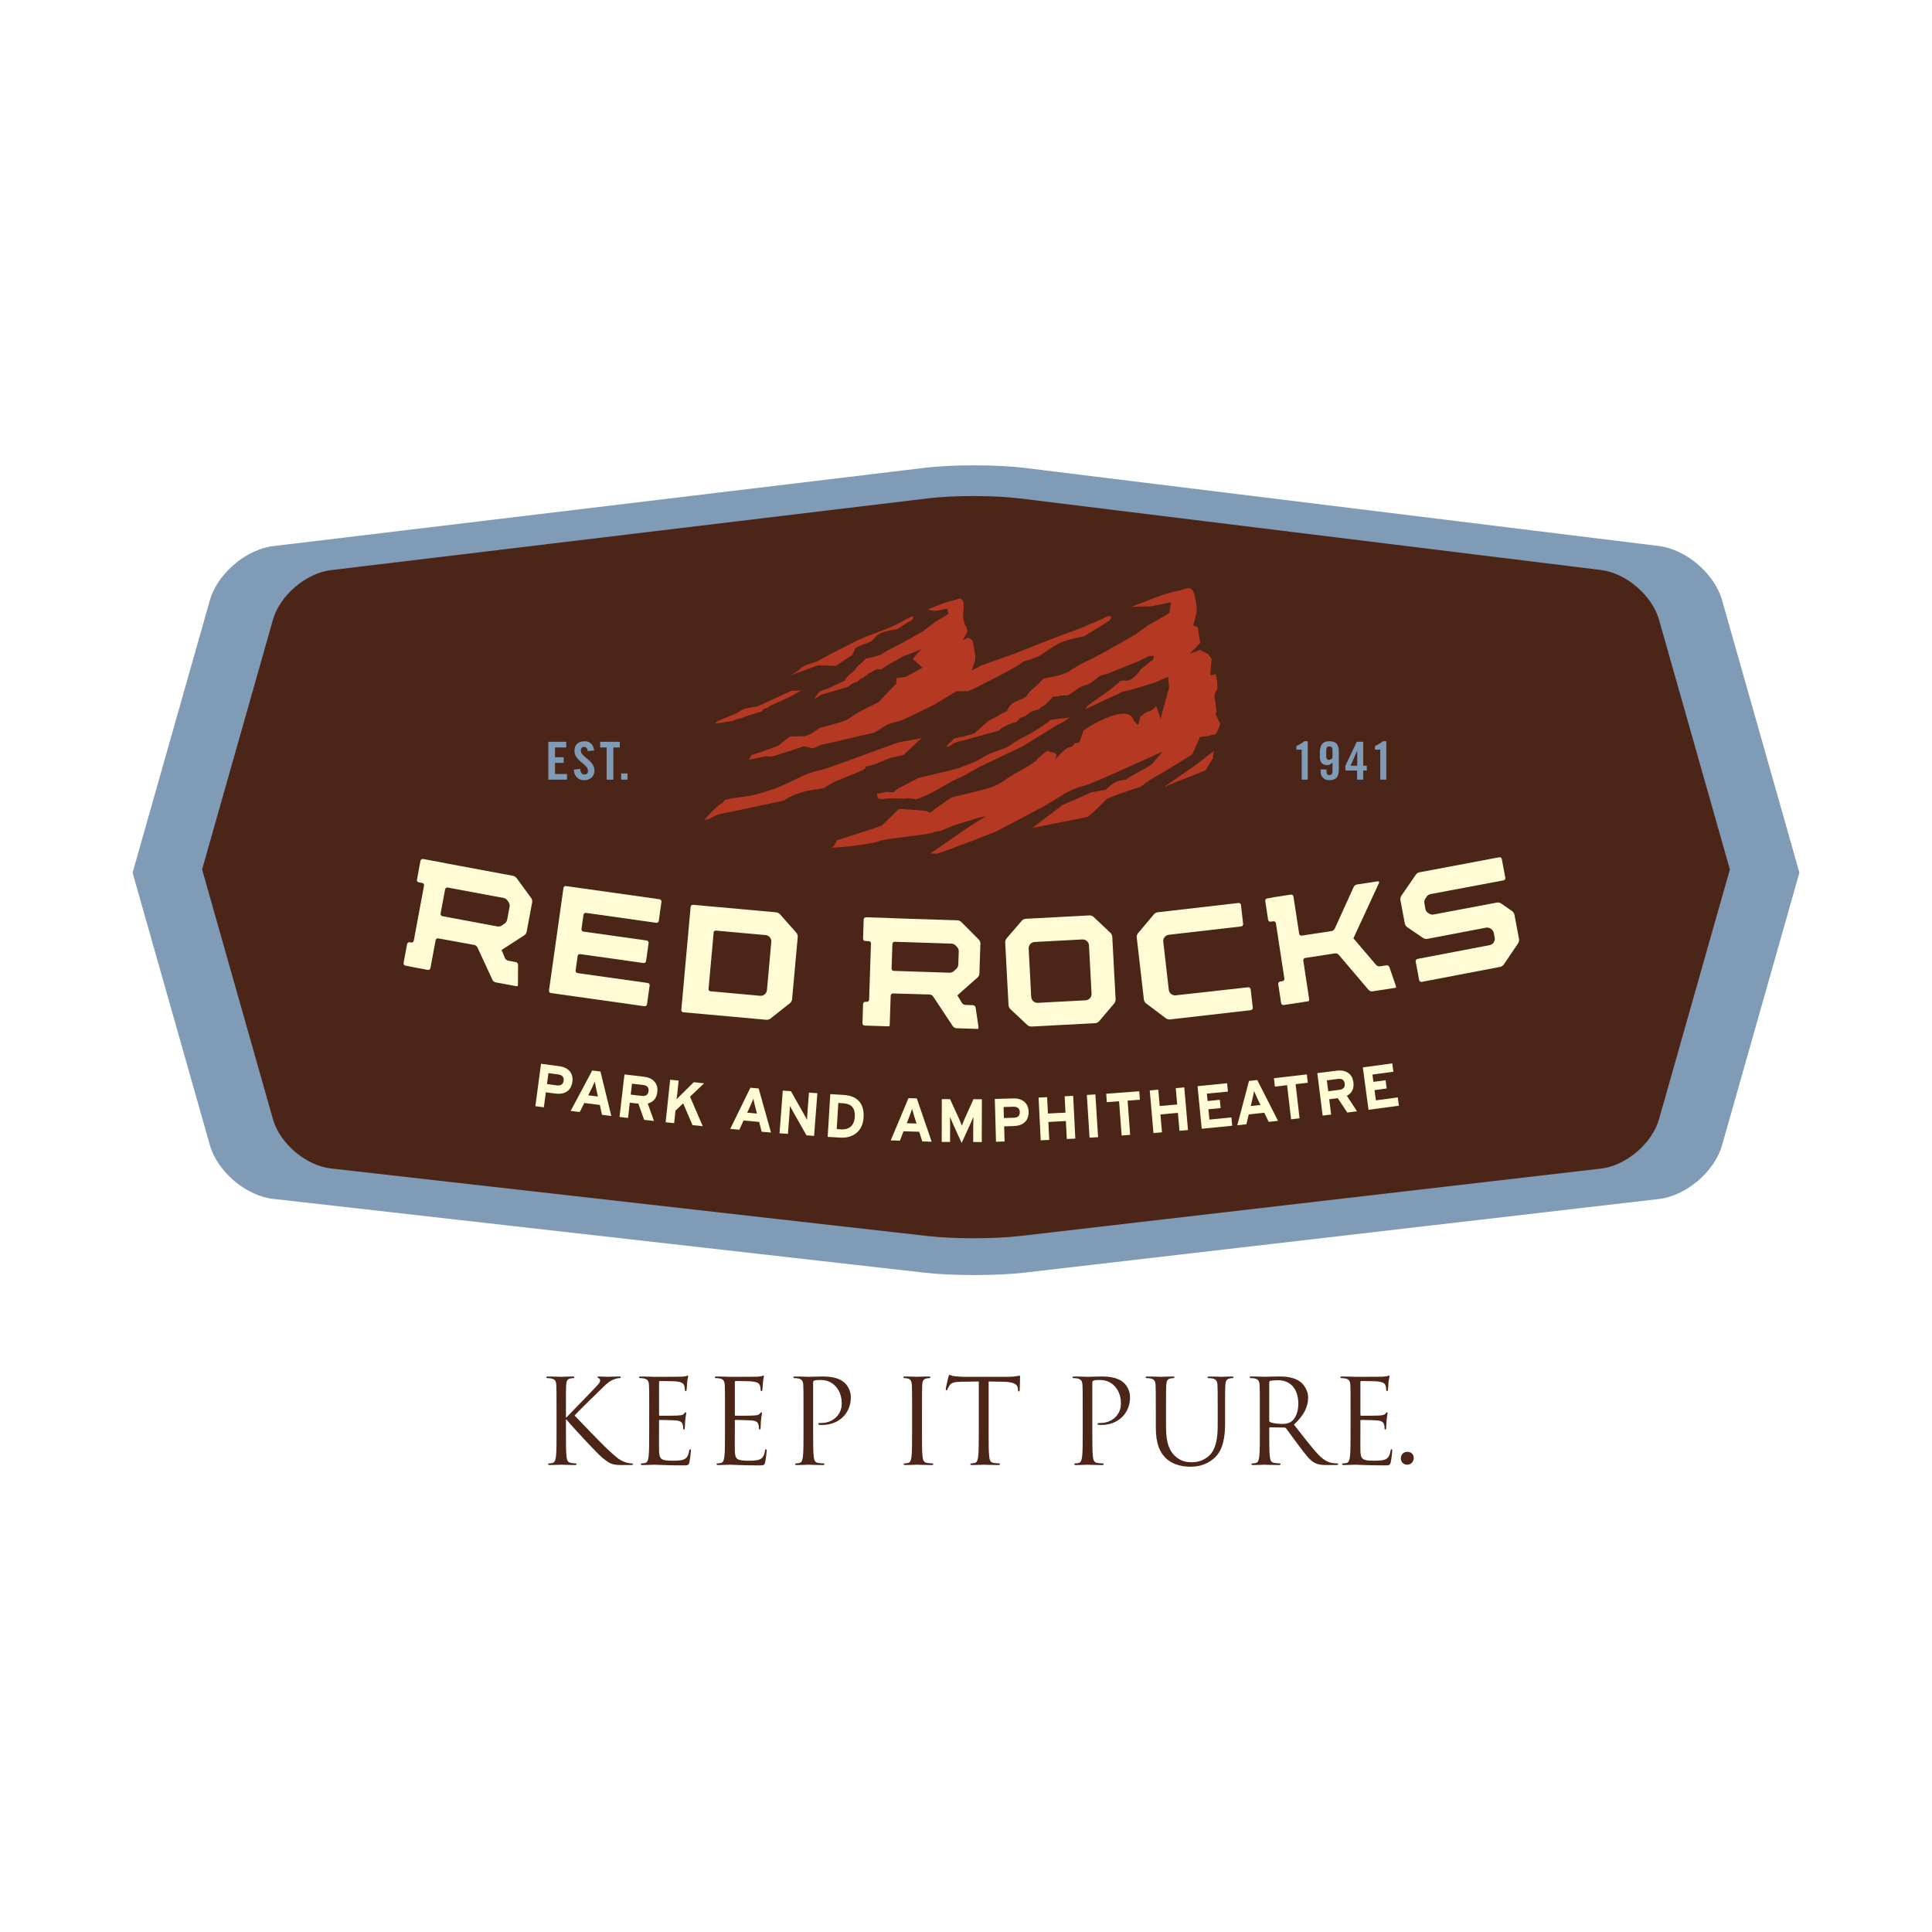 <?xml version="1.0" encoding="utf-8"?>
<!-- Generator: Adobe Illustrator 13.0.0, SVG Export Plug-In . SVG Version: 6.00 Build 14948)  -->
<!DOCTYPE svg PUBLIC "-//W3C//DTD SVG 1.0//EN" "http://www.w3.org/TR/2001/REC-SVG-20010904/DTD/svg10.dtd">
<svg version="1.0" id="Layer_1" xmlns="http://www.w3.org/2000/svg" xmlns:xlink="http://www.w3.org/1999/xlink" x="0px" y="0px"
	 width="192.756px" height="192.756px" viewBox="0 0 192.756 192.756" enable-background="new 0 0 192.756 192.756"
	 xml:space="preserve">
<g>
	<polygon fill-rule="evenodd" clip-rule="evenodd" fill="#FFFFFF" points="0,0 192.756,0 192.756,192.756 0,192.756 0,0 	"/>
	<path fill-rule="evenodd" clip-rule="evenodd" fill="#7F9BB6" d="M179.525,87.068v-0.002c0,0-0.613-2.156-1.358-4.793
		l-6.356-22.396c-0.747-2.635-3.584-5.068-6.306-5.402l-63.296-7.794c-2.719-0.335-7.171-0.343-9.894-0.014L27.25,54.487
		c-2.722,0.329-5.559,2.754-6.308,5.389l-6.354,22.396c-0.745,2.637-1.358,4.793-1.358,4.793v0.002c0,0.001,0,0.001,0,0.001
		s0.613,2.155,1.358,4.793l6.354,22.398c0.749,2.636,3.589,5.046,6.31,5.354l65.059,7.371c2.725,0.311,7.182,0.302,9.901-0.012
		l63.29-7.346c2.722-0.313,5.561-2.731,6.308-5.367l6.356-22.398c0.745-2.638,1.357-4.793,1.357-4.793
		S179.525,87.069,179.525,87.068L179.525,87.068z"/>
	<path fill-rule="evenodd" clip-rule="evenodd" fill="#4B2518" d="M172.591,86.745L172.591,86.745c0,0-0.562-1.979-1.249-4.396
		l-5.823-20.526c-0.687-2.417-3.287-4.647-5.781-4.951l-58.015-7.146c-2.493-0.307-6.574-0.313-9.068-0.013l-59.64,7.17
		c-2.493,0.3-5.093,2.522-5.78,4.94L21.41,82.349c-0.684,2.416-1.246,4.396-1.246,4.396s0.562,1.976,1.246,4.394l5.824,20.531
		c0.687,2.417,3.289,4.625,5.784,4.909l59.633,6.753c2.497,0.282,6.581,0.279,9.075-0.011l58.007-6.731
		c2.495-0.29,5.099-2.503,5.785-4.92l5.823-20.531C172.029,88.721,172.591,86.745,172.591,86.745L172.591,86.745z"/>
	<polygon fill-rule="evenodd" clip-rule="evenodd" fill="#7F9BB6" points="54.707,77.786 54.707,74.009 56.494,74.009 
		56.494,74.573 55.373,74.573 55.373,75.547 56.236,75.547 56.236,76.113 55.373,76.113 55.373,77.221 56.569,77.221 56.569,77.786 
		54.707,77.786 	"/>
	<path fill-rule="evenodd" clip-rule="evenodd" fill="#7F9BB6" d="M58.637,74.94c-0.025-0.324-0.205-0.418-0.354-0.418
		c-0.214,0-0.336,0.134-0.336,0.37c0,0.644,1.36,0.953,1.36,1.978c0,0.624-0.431,0.969-1.055,0.969c-0.62,0-0.977-0.481-1.003-1.047
		l0.637-0.089c0.025,0.383,0.183,0.57,0.397,0.57c0.232,0,0.387-0.117,0.387-0.342c0-0.751-1.356-0.949-1.356-2.031
		c0-0.604,0.376-0.946,1.033-0.946c0.545,0,0.868,0.385,0.929,0.918L58.637,74.94L58.637,74.94z"/>
	<polygon fill-rule="evenodd" clip-rule="evenodd" fill="#7F9BB6" points="60.523,74.573 59.877,74.573 59.877,74.009 
		61.837,74.009 61.837,74.573 61.191,74.573 61.191,77.786 60.523,77.786 60.523,74.573 	"/>
	<polygon fill-rule="evenodd" clip-rule="evenodd" fill="#7F9BB6" points="61.972,77.167 62.608,77.167 62.608,77.786 
		61.972,77.786 61.972,77.167 	"/>
	<path fill-rule="evenodd" clip-rule="evenodd" fill="#7F9BB6" d="M129.869,74.794h-0.527v-0.352
		c0.296-0.147,0.571-0.302,0.792-0.489h0.34v3.833h-0.604V74.794L129.869,74.794z"/>
	<path fill-rule="evenodd" clip-rule="evenodd" fill="#7F9BB6" d="M132.941,75.646c-0.081,0.062-0.227,0.174-0.344,0.174
		c-0.168,0-0.279-0.114-0.279-0.362V74.83c0-0.246,0.111-0.361,0.311-0.361c0.2,0,0.312,0.115,0.312,0.361V75.646L132.941,75.646z
		 M131.761,76.77v0.233c0,0.48,0.341,0.846,0.868,0.836c0.668,0,0.947-0.324,0.947-1.037v-1.811c0-0.711-0.279-1.038-0.947-1.038
		c-0.667,0-0.948,0.357-0.948,1.153v0.45c0,0.557,0.324,0.776,0.711,0.776c0.27,0,0.378-0.085,0.55-0.251v0.884
		c0,0.247-0.112,0.363-0.312,0.363c-0.199,0-0.286-0.116-0.286-0.363V76.77H131.761L131.761,76.77z"/>
	<path fill-rule="evenodd" clip-rule="evenodd" fill="#7F9BB6" d="M134.746,76.394l0.652-1.475h0.011v1.475H134.746L134.746,76.394z
		 M135.398,77.786h0.613v-0.91h0.356v-0.482h-0.356v-2.384h-0.646l-1.133,2.384v0.482h1.165V77.786L135.398,77.786z"/>
	<path fill-rule="evenodd" clip-rule="evenodd" fill="#7F9BB6" d="M137.708,77.786h0.603v-3.833h-0.341
		c-0.219,0.187-0.494,0.342-0.791,0.489v0.352h0.529V77.786L137.708,77.786z"/>
	<polygon fill-rule="evenodd" clip-rule="evenodd" fill="#B53822" points="87.207,66.741 87.208,66.739 87.207,66.741 	"/>
	<path fill-rule="evenodd" clip-rule="evenodd" fill="#B53822" d="M75.503,70.508c0,0-0.081-0.007-0.41,0.04
		c-0.328,0.053-0.824,0.164-0.824,0.164l-0.855,0.484c-1.096,0.461-1.769,0.718-1.769,0.718l-0.352,0.29l1.839-0.28
		c0.345-0.209,0.824-0.279,0.824-0.279s0,0,0.335-0.129c0.334-0.129,1.752-0.56,1.752-0.56s0.024-0.239,0.352-0.289
		c0.328-0.051,0.089-0.075,0.512-0.275c0.422-0.202,2.033-0.933,2.033-0.933l0.233-0.136l0.351-0.208l0.361-0.212l-0.929,0.017
		L75.503,70.508L75.503,70.508z"/>
	<path fill-rule="evenodd" clip-rule="evenodd" fill="#B53822" d="M81.689,66.351l-2.832,1.025c0,0,0.787-0.397,1.042-0.706
		c0.259-0.311,1.565-0.652,1.565-0.652l1.49-0.815l2.477-1.256l0.99-0.438l1.888-0.714c0,0,0.902-0.362,1.315-0.585
		c0.415-0.222,0.415-0.222,0.666-0.374c0.249-0.148,0.327-0.143,0.327-0.143l0.25-0.153c0,0,0.491-0.136,0.149,0.25
		c-0.339,0.388,0,0-0.333,0.229c-0.332,0.223-1.166,0.75-1.166,0.75s-1.296,0.18-1.795,0.48c-0.499,0.297-0.425,0.46-0.759,0.689
		c-0.332,0.226-1.069,0.432-1.069,0.432s0,0-1.656,0.891c-1.651,0.89-1.49,0.818-1.981,0.955L81.689,66.351L81.689,66.351z"/>
	<path fill-rule="evenodd" clip-rule="evenodd" fill="#B53822" d="M106.593,71.595c0.045-0.007,0.094-0.016,0.146-0.025
		c-0.587,0.488-1.272,0.762-1.272,0.762l-3.429,2.124l-4.317,2.058l-1.577,0.888l-1.161,0.541c0,0-1.863,1.12-2.787,1.503
		c-0.92,0.382-0.914,0.292-0.914,0.292s-0.428-0.124-0.964-0.073c-0.541,0.051-1.348-0.085-2.071,0.042
		c-0.724,0.127-0.698-0.227-0.698-0.227l-0.07-0.275l0.997-0.197c0,0,0,0,0.442,0.033c0.446,0.027,0.274-0.072,0.274-0.072
		l0.467-0.327l1.95-1.021c0,0,3.544-0.828,3.999-0.974c0.23-0.074,0.665-0.246,1.044-0.4c0.378-0.15,0.701-0.283,0.701-0.283
		l1.116-0.639l0.295-0.123l0.44-0.184c0,0,1.1-0.374,1.377-0.529c0.28-0.158,0.375-0.24,0.375-0.24s0.38-0.333,1.952-1.117
		l0.377-0.244c0,0,1.21-0.718,1.408-0.972C104.843,71.725,105.526,71.773,106.593,71.595L106.593,71.595z"/>
	<path fill-rule="evenodd" clip-rule="evenodd" fill="#B53822" d="M115.832,76.491l0.238-0.102
		C117.012,75.876,115.832,76.491,115.832,76.491L115.832,76.491z"/>
	<path fill-rule="evenodd" clip-rule="evenodd" fill="#B53822" d="M116.697,74.452l3.848-2.807l-1.576,3.602l-0.568,0.354
		l-0.378,0.24c0,0-2.046,1.29-2.74,1.645c-0.694,0.354-1.407,0.974-1.407,0.974s-2.333,0.776-2.885,1.006
		c-0.554,0.229-0.554,0.229-0.554,0.229s-1.393,1.457-1.956,1.818l-5.482,1.095l3.012-2.299c0,0,1.104-0.458,2.901-1.268l1.399-0.25
		c0,0,0.817-0.805,1.362-0.899c0.541-0.099,0.677-0.091,0.677-0.091s-0.342,0.065,2.3-1.36
		C115.16,76.17,116.023,74.663,116.697,74.452L116.697,74.452z"/>
	<path fill-rule="evenodd" clip-rule="evenodd" fill="#B53822" d="M82.192,78.629l-1.28,0.207c-1.8,0.323-2.686,1.035-2.686,1.035
		l-5.552,1.178c0,0-1.103,0.149-1.541,0.449c-0.438,0.302-0.841,0.278-0.841,0.278s1.113-1.314,1.689-1.606
		c0.571-0.295-0.375-0.354,1.962-0.643c2.338-0.289,4.341-1.257,4.341-1.257s0.852-0.386,1.427-0.68
		c0.569-0.291,1.278-0.577,2.111-0.743c0.832-0.167,7.469-2.706,7.885-2.788c0.416-0.082,0.416-0.082,0.416-0.082l1.8-0.325
		l-1.771,1.671l-1.312,0.286c0,0-0.807,0.326-1.234,0.515c-0.425,0.194-1.259,0.36-1.259,0.36s0.106,0.208-0.369,0.384
		c-0.025,0.009-0.685,0.317-0.712,0.327c-0.364,0.117-0.707,0.279-1.673,0.662C83.072,78.057,82.192,78.629,82.192,78.629
		L82.192,78.629z"/>
	<path fill-rule="evenodd" clip-rule="evenodd" fill="#B53822" d="M121.381,70.935l-0.07-0.275l-0.044-0.628l-0.068-0.272
		c0,0-0.07-0.273,0.04-0.623c0.112-0.35,0.287-0.248,0.221-0.61c-0.063-0.361,0.032-0.446-0.109-0.993
		c-0.023-0.096-0.049-0.187-0.073-0.277l-0.528,0.133l0.131-1.657l-0.354-0.488l-0.43-0.208l-0.26-0.109l-0.016-0.118l-1.11,0.416
		l1.035-1.079l-0.021-0.209l-0.07-0.272l-0.135-1.07l-0.481-0.207l0.345-1.233c0.055-0.798-0.176-1.655-0.176-1.655
		s-0.131-1.013-0.814-0.793c-0.237,0.075-0.482,0.146-0.691,0.203c-0.264,0.039-0.647,0.122-1.151,0.272
		c-1.14,0.338-1.987,0.71-2.581,0.943c-0.269,0.108-1.099,0.412-1.099,0.412l1.979-0.052l1.979-0.394l-0.154,1.049
		c-0.519,0.345-1.328,0.788-1.328,0.788l-0.802,0.456c0,0-0.55,0.396-1.263,0.912c-1.645,0.945-3.96,2.259-4.623,2.562
		c-1.058,0.482-1.819,0.989-1.819,0.989s-0.298,0.455-2.705,0.839c0,0-0.192,0.194-0.577,0.579c-0.387,0.386-0.772,0.58-1.058,1.06
		c-0.292,0.48-1.197,0.54-1.58,0.925c-0.303,0.303-0.428,0.602-0.466,0.717c-0.345,0.135-0.65,0.297-0.91,0.466
		c-0.024,0.015-0.896,0.463-0.921,0.477L97.2,73.177l-1.014,0.295c-1.535,0.246-0.914,0.292-1.287,0.533
		c-0.373,0.241-0.479,0.505-0.479,0.505s0.265,0.017,0.55-0.232c0.284-0.249,1.01-0.375,1.01-0.375l3.641-0.997
		c0,0,0.578-0.586,1.758-0.862l0.46-0.441l0.464-0.158c0,0,0.527-0.527,0.964-0.576c0.437-0.054,0.577-0.292,0.577-0.292
		l0.479-0.287l0.734-0.769c0.116-0.055,0.426,0.039,0.707-0.118l0.806-0.035l0.846-0.567l0.195-0.148
		c0.272-0.162,0.528-0.29,0.663-0.29c0.384,0,1.251-0.771,1.251-0.771l0.289-0.191l0.656-0.174l3.034-1.218l1.11-0.55l0.513-0.04
		l-0.094,0.427l-0.278,0.161l-1.012,0.828c0.029,0.125-0.642,0.912-1.206,1.074c-0.609-0.031-0.775,0.034-0.775,0.034
		c-0.783,0.837-3.111,2.297-3.281,2.514c-0.101,0.132-0.131,0.181-0.131,0.181l-0.041,0.104c0.553-0.234,3.034-1.44,3.182-1.479
		c0.272-0.07,0.099-0.172,0.736-0.306c0.637-0.136,0.637-0.136,0.637-0.136l2.371-0.727l1.304-0.564
		c0.031,0.243,0.07,0.602,0.111,1.07l-0.143,0.477l-0.718,2.629l-0.146-0.457l-0.301-0.824c0,0-0.007,0.087-0.293,0.337
		c-0.285,0.248-0.729,0.217-1.021,0.554s-0.164-0.189-0.293,0.337c-0.125,0.527-0.142,0.798-0.39,0.508
		c-0.25-0.285-0.25-0.285-0.25-0.285s-0.107-0.99-1.748-0.569c-1.634,0.422-3.233,1.562-3.233,1.562
		c-0.443,1.222-0.443,1.222-0.443,1.222l-0.496,0.075c0,0,0.027,0.266-0.521,0.404c-0.548,0.14-1.526,1.398-1.526,1.398
		s0.493-0.68,0.145-0.795c-0.351-0.115,0.012-0.178-0.351-0.115c-0.361,0.065-0.051-0.537-1.002,0.291
		c-0.95,0.826-0.012,0.177-0.95,0.826c-0.938,0.65-1.484,0.79-2.517,1.522c-1.036,0.732-1.397,0.796-2.127,1.012
		c-0.609,0.181-2.733,0.694-3.417,0.859c-0.087,0.061-0.191,0.135-0.323,0.221c-1.408,0.975-1.788,1.307-1.788,1.307
		s-0.256-0.199-0.61-0.221c-0.357-0.026-2.49-0.177-2.49-0.177l-1.724,1.667c-0.553,0.23-4.481,1.476-4.481,1.476l-0.3,0.582
		c-0.013,0-0.06,0.021-0.195,0.098c-0.279,0.159,3.589-0.197,4.596-0.575c1.009-0.375,5.212-0.626,5.593-0.938
		c0.187-0.031,0.42-0.069,0.641-0.107l1.274-0.524c0,0,4.136-1.353,3.015-0.777c-1.084,0.558-4.639,3.149-5.301,3.546
		c0.226,0.009,0.458,0.017,0.676,0.024c1.062-0.303,5.864-2.197,5.851-2.192l4.633-2.438c0,0,1.029-0.589,1.719-1.034
		c0.69-0.446,1.542-0.881,2.553-1.14c1.005-0.26,8.274-3.681,8.78-3.812c0.501-0.131,1.267-0.896,1.267-0.896l2.161-0.212
		l0.812-0.197c0.295-0.381,0.474-1.04,0.474-1.04l-0.459-0.947C121.35,71.058,121.381,70.935,121.381,70.935L121.381,70.935z"/>
	<polygon fill-rule="evenodd" clip-rule="evenodd" fill="#B53822" points="86.752,63.695 85.517,64.242 85.039,65.339 
		83.395,66.435 81.404,66.368 86.752,63.695 	"/>
	<path fill-rule="evenodd" clip-rule="evenodd" fill="#B53822" d="M110.422,61.504l-0.419,0.24c0,0-0.133-0.009-0.552,0.229
		c-0.419,0.237-0.378,0.096-1.071,0.45c-0.698,0.355-2.125,0.824-2.125,0.824l-3.12,1.2l-1.78,0.719l-3.438,1.222l-0.951,0.502
		l0.321-0.989c0.003-0.059,0.009-0.125,0.029-0.199c0.064-0.215-0.302-1.813-0.302-1.813l-0.363-0.245l-0.074-0.029l-0.511,0.246
		l0.456-0.833l-0.017-0.144l-0.047-0.165l-0.042-0.215l-0.099-0.075c-0.113-0.305-0.237-0.703-0.226-0.963
		c0.024-0.484,0.056-0.86,0.056-0.86l-0.014-0.389c0,0-0.093-0.608-0.502-0.469c-0.143,0.051-0.289,0.095-0.414,0.134
		c-0.159,0.028-0.387,0.082-0.69,0.176c-0.681,0.22-1.363,0.498-1.721,0.647c-0.158,0.069-0.25,0.109-0.25,0.109l0.718,0.155
		l1.232-0.247l0.123,0.519c-0.311,0.213-0.791,0.489-0.791,0.489l-0.479,0.285c0,0-0.619,0.467-1.26,0.956
		c-0.721,0.416-1.601,0.916-2.204,1.242c-0.096,0.039-0.143,0.068-0.165,0.089c-0.185,0.098-0.334,0.174-0.43,0.217
		c-0.677,0.31-1.166,0.634-1.166,0.634s-0.189,0.289-1.729,0.535c0,0-0.124,0.125-0.368,0.373c-0.249,0.244-0.493,0.368-0.679,0.677
		c-0.186,0.308-0.501,0.459-0.748,0.706c-0.248,0.245-0.302,0.451-0.302,0.451l-1.731,0.82c-0.042,0.012-0.085,0.02-0.126,0.028
		c-0.49,0.171-0.41,0.099-0.765,0.338l-0.475,0.637c0,0,0.35-0.121,0.52-0.276c0.169-0.151,0.738-0.284,0.738-0.284l2.184-0.651
		c0,0,0.201-0.314,0.909-0.495l0.283-0.288c0.001,0,0.002,0,0.005-0.001c0.276-0.032,0.368-0.184,0.368-0.184l0.309-0.184
		l0.054-0.125c0.318-0.169,0.697-0.365,0.866-0.444h0.002l0.515-0.021c0,0,0.333-0.256,0.642-0.445
		c0.028,0.004,0.046,0.008,0.046,0.008l0.208-0.146c0.079-0.039,0.995-0.554,0.995-0.554l0.184-0.123l1.297-0.486l0.678-0.31
		l-0.258,0.214l-0.686,0.824l0.959,0.868l-1.646,0.914l-0.958,0.135v0.55l-0.823,0.822l-0.96,1.028c0,0-1.95,0.907-2.562,1.363
		c-0.614,0.455-0.83,0.498-1.268,0.639c-0.363,0.117-1.633,0.454-2.046,0.562c-0.052,0.04-0.114,0.087-0.19,0.139
		c-0.833,0.605-0.855,0.52-0.855,0.52s-0.36,0.177-0.574,0.165c-0.213-0.01-1.345,0.039-1.345,0.039l-1.174,0.917
		c-0.33,0.146-2.678,0.949-2.678,0.949l-0.173,0.356c-0.008,0-0.034,0.013-0.117,0.06c-0.164,0.1,1.845-0.344,1.845-0.344
		s0.315,0.178,0.919-0.064c0.603-0.238,2.455-0.724,2.681-0.914c0.11-0.021,0.923,0.229,1.057,0.201l0.76-0.331l5.32-1.23
		c0,0,0.613-0.367,1.022-0.644c0.411-0.281,0.917-0.355,1.521-0.526c0.335-0.093,1.951-0.889,3.375-1.592l2.269-1.368l1.172-0.004
		c0.364-0.137,0.878-0.411,2.687-1.333c2.78-1.414,2.78-1.611,2.78-1.611s1.229-0.316,1.791-0.681
		c0.561-0.361,0.804-0.581,1.644-1.059c0.833-0.477,2.639-0.785,2.639-0.785s1.401-0.842,1.961-1.204
		c0.562-0.362,0.562-0.362,0.562-0.362C111.241,61.292,110.422,61.504,110.422,61.504L110.422,61.504z"/>
	<polygon fill-rule="evenodd" clip-rule="evenodd" fill="#B53822" points="116.16,78.5 119.209,76.385 121.095,74.936 121,75.681 
		120.272,76.855 116.16,78.5 	"/>
	<path fill-rule="evenodd" clip-rule="evenodd" fill="#FFFCD5" d="M57.508,99.435c-0.124-0.019-0.327-0.048-0.45-0.065l-2.091-0.292
		c-0.124-0.018-0.211-0.134-0.194-0.256l1.443-10.227c0.016-0.124,0.131-0.212,0.254-0.192l9.33,1.315
		c0.122,0.02,0.211,0.133,0.194,0.256l-0.268,1.9c-0.018,0.124-0.132,0.211-0.257,0.193l-7.001-0.988
		c-0.124-0.017-0.239,0.07-0.254,0.194l-0.201,1.416c-0.017,0.124,0.069,0.24,0.194,0.256l6.312,0.89
		c0.123,0.02,0.208,0.133,0.192,0.257l-0.252,1.798c-0.017,0.124-0.132,0.211-0.257,0.191l-6.314-0.889
		c-0.124-0.019-0.239,0.068-0.256,0.193l-0.204,1.446c-0.017,0.124,0.07,0.238,0.193,0.256l7.003,0.985
		c0.122,0.016,0.208,0.134,0.191,0.254l-0.264,1.873c-0.018,0.124-0.132,0.211-0.256,0.194L57.508,99.435L57.508,99.435z"/>
	<path fill-rule="evenodd" clip-rule="evenodd" fill="#FFFCD5" d="M150.027,96.235c-0.07,0.104-0.229,0.208-0.351,0.23l-7.821,1.495
		c-0.123,0.022-0.243-0.058-0.266-0.18l-0.346-1.844c-0.024-0.123,0.058-0.242,0.18-0.264l7.23-1.381
		c0.122-0.025,0.28-0.128,0.348-0.232l0.045-0.068c0.068-0.108,0.105-0.292,0.084-0.413l-0.099-0.522
		c-0.024-0.122-0.129-0.279-0.23-0.348l-0.108-0.076c-0.104-0.067-0.286-0.105-0.411-0.082l-5.884,1.122
		c-0.122,0.024-0.309-0.014-0.41-0.084l-1.598-1.091c-0.102-0.069-0.206-0.227-0.228-0.349l-0.443-2.356
		c-0.023-0.125,0.015-0.309,0.087-0.411l1.458-2.122c0.073-0.103,0.229-0.207,0.353-0.229l7.957-1.499
		c0.121-0.023,0.239,0.058,0.264,0.181l0.348,1.857c0.024,0.121-0.057,0.242-0.181,0.265l-7.304,1.374
		c-0.122,0.024-0.281,0.127-0.35,0.232l-0.16,0.243c-0.069,0.104-0.106,0.289-0.084,0.412l0.11,0.616
		c0.021,0.124,0.124,0.28,0.228,0.349l0.151,0.099c0.104,0.071,0.289,0.11,0.411,0.085l6.354-1.197
		c0.119-0.022,0.303,0.017,0.405,0.09l1.106,0.77c0.102,0.073,0.204,0.233,0.225,0.354l0.459,2.434
		c0.021,0.122-0.014,0.306-0.086,0.409L150.027,96.235L150.027,96.235z"/>
	<path fill-rule="evenodd" clip-rule="evenodd" fill="#FFFCD5" d="M76.517,98.81c-0.012,0.124-0.098,0.292-0.196,0.374l-0.053,0.042
		c-0.096,0.082-0.275,0.137-0.4,0.126l-4.97-0.45c-0.123-0.011-0.217-0.103-0.208-0.204c0.008-0.101,0.025-0.287,0.036-0.409
		l0.441-4.868c0.009-0.124,0.026-0.31,0.035-0.411c0.01-0.102,0.119-0.174,0.243-0.164l4.969,0.451
		c0.123,0.013,0.292,0.101,0.37,0.194l0.046,0.054c0.081,0.097,0.137,0.275,0.125,0.402L76.517,98.81L76.517,98.81z M78.828,100.073
		c0.097-0.078,0.187-0.243,0.198-0.368l0.566-6.238c0.009-0.124-0.048-0.303-0.13-0.394l-1.647-1.862
		c-0.083-0.093-0.25-0.178-0.375-0.188l-8.289-0.751c-0.125-0.011-0.235,0.081-0.246,0.206l-0.143,1.559
		c-0.011,0.123-0.027,0.324-0.04,0.45l-0.564,6.252c-0.01,0.125-0.03,0.329-0.041,0.453l-0.143,1.557
		c-0.012,0.124,0.081,0.232,0.205,0.247l8.292,0.749c0.125,0.01,0.305-0.045,0.401-0.122L78.828,100.073L78.828,100.073z"/>
	<path fill-rule="evenodd" clip-rule="evenodd" fill="#FFFCD5" d="M139.276,98.541c0.026-0.002,0.013-0.103-0.028-0.222
		l-0.629-1.828c-0.04-0.116-0.174-0.2-0.297-0.181l-0.657,0.103c-0.125,0.018-0.291-0.045-0.371-0.14l-2.1-2.466
		c-0.082-0.094-0.153-0.171-0.161-0.168c-0.008,0,0.029-0.092,0.08-0.203l2.465-5.335c0.05-0.113-0.006-0.189-0.129-0.17
		l-2.075,0.316c-0.12,0.02-0.264,0.127-0.316,0.24l-1.888,4.163c-0.052,0.116-0.196,0.224-0.319,0.243l-2.976,0.453
		c-0.124,0.021-0.238-0.064-0.258-0.188l-0.569-3.713c-0.021-0.123-0.137-0.208-0.26-0.19l-1.662,0.254
		c-0.122,0.017-0.223,0.038-0.223,0.045c0.002,0.007-0.098,0.026-0.221,0.045l-0.259,0.04c-0.123,0.019-0.209,0.134-0.188,0.259
		l0.284,1.872c0.02,0.124,0.134,0.207,0.257,0.189l0.261-0.041c0.122-0.018,0.24,0.067,0.26,0.189l0.845,5.528
		c0.018,0.121-0.067,0.238-0.19,0.256l-0.234,0.036c-0.123,0.021-0.208,0.137-0.188,0.261l0.289,1.893
		c0.02,0.125,0.137,0.21,0.257,0.19l2.193-0.334c0.122-0.02,0.223-0.035,0.223-0.037c0-0.003,0.034-0.007,0.076-0.014
		c0.042-0.006,0.061-0.114,0.042-0.235l-0.581-3.819c-0.02-0.122,0.065-0.239,0.189-0.256l2.975-0.458
		c0.124-0.019,0.289,0.044,0.37,0.139l2.986,3.511c0.079,0.095,0.247,0.158,0.37,0.139l2.092-0.32
		c0.124-0.018,0.225-0.035,0.223-0.037C139.23,98.55,139.248,98.546,139.276,98.541L139.276,98.541z"/>
	<path fill-rule="evenodd" clip-rule="evenodd" fill="#FFFCD5" d="M51.598,98.401c0.043,0.007,0.078-0.087,0.08-0.212l0.009-1.932
		c0-0.126-0.1-0.247-0.221-0.267l-0.781-0.146c-0.121-0.022-0.26-0.136-0.307-0.251l-0.244-0.598
		c-0.048-0.114-0.088-0.211-0.093-0.211c-0.005,0,0.078-0.056,0.185-0.124l2.086-1.345c0.104-0.067,0.208-0.221,0.232-0.345
		l0.447-2.399c0.024-0.12,0.062-0.323,0.084-0.445l0.021-0.108c0.022-0.122-0.018-0.306-0.09-0.408l-1.464-2.002
		c-0.073-0.1-0.233-0.201-0.355-0.226l-6.349-1.183c-0.123-0.024-0.224-0.043-0.224-0.044c0-0.002-0.097-0.023-0.221-0.045
		l-2.179-0.409c-0.122-0.022-0.241,0.061-0.266,0.185l-0.347,1.88c-0.025,0.124,0.056,0.242,0.179,0.266l0.344,0.064
		c0.123,0.023,0.203,0.141,0.181,0.265l-1.023,5.493c-0.023,0.122-0.143,0.204-0.264,0.181l-0.136-0.024
		c-0.123-0.025-0.241,0.058-0.264,0.179l-0.351,1.887c-0.024,0.124,0.059,0.242,0.179,0.265l0.137,0.024
		c0.123,0.023,0.22,0.043,0.22,0.043c0,0.007,0.1,0.025,0.223,0.049l1.657,0.309c0.12,0.022,0.24-0.06,0.262-0.181l0.519-2.783
		c0.022-0.121,0.142-0.204,0.266-0.18l3.59,0.655c0.12,0.023,0.264,0.134,0.316,0.247l1.498,3.238
		c0.051,0.112,0.194,0.225,0.316,0.248l1.852,0.344c0.123,0.021,0.222,0.039,0.222,0.036C51.522,98.391,51.557,98.394,51.598,98.401
		L51.598,98.401z M50.049,92.347c-0.102,0.072-0.286,0.11-0.408,0.086l-5.504-1.026c-0.12-0.023-0.2-0.141-0.179-0.264l0.45-2.411
		c0.021-0.123,0.14-0.206,0.263-0.181l5.588,1.043c0.124,0.022,0.28,0.124,0.352,0.229l0.146,0.213
		c0.072,0.1,0.111,0.287,0.087,0.41l-0.249,1.332c-0.023,0.122-0.125,0.28-0.228,0.351L50.049,92.347L50.049,92.347z"/>
	<path fill-rule="evenodd" clip-rule="evenodd" fill="#FFFCD5" d="M97.59,102.65c0.035,0.002,0.048-0.1,0.031-0.224l-0.286-1.911
		c-0.02-0.123-0.135-0.226-0.259-0.23l-0.764-0.024c-0.122-0.005-0.276-0.095-0.342-0.201l-0.331-0.555
		c-0.064-0.104-0.118-0.193-0.123-0.193s0.07-0.067,0.163-0.15l1.859-1.646c0.095-0.083,0.176-0.254,0.178-0.377l0.08-2.438
		c0.005-0.123,0.012-0.327,0.015-0.452l0.005-0.11c0.003-0.125-0.066-0.298-0.153-0.388l-1.751-1.762
		c-0.088-0.09-0.26-0.167-0.385-0.169l-6.456-0.209c-0.124-0.005-0.226-0.009-0.226-0.012c0-0.002-0.102-0.007-0.227-0.014
		l-2.213-0.068c-0.126-0.005-0.23,0.094-0.233,0.219l-0.063,1.917c-0.003,0.123,0.095,0.229,0.22,0.233l0.35,0.014
		c0.124,0.002,0.222,0.107,0.217,0.232l-0.183,5.604c-0.003,0.124-0.11,0.222-0.234,0.217l-0.135-0.003
		c-0.125-0.005-0.229,0.094-0.234,0.219l-0.062,1.918c-0.004,0.124,0.095,0.23,0.22,0.234l2.214,0.072
		c0.124,0.003,0.226,0.004,0.226,0.002s0.013-0.007,0.029-0.007c0.014,0,0.031-0.099,0.035-0.225l0.093-2.826
		c0.003-0.124,0.109-0.223,0.234-0.22l3.646,0.104c0.126,0.005,0.284,0.092,0.352,0.195l1.971,2.974
		c0.069,0.104,0.226,0.193,0.352,0.197l1.88,0.061c0.126,0.005,0.226,0.006,0.226,0.005C97.527,102.65,97.554,102.647,97.59,102.65
		L97.59,102.65z M95.155,96.9c-0.092,0.084-0.266,0.153-0.391,0.148l-5.591-0.182c-0.125-0.004-0.225-0.11-0.22-0.235l0.082-2.452
		c0.003-0.125,0.107-0.222,0.232-0.218l5.681,0.185c0.125,0.002,0.298,0.08,0.383,0.17l0.177,0.19
		c0.085,0.091,0.152,0.269,0.148,0.391l-0.046,1.356c-0.003,0.125-0.082,0.295-0.172,0.383L95.155,96.9L95.155,96.9z"/>
	<path fill-rule="evenodd" clip-rule="evenodd" fill="#FFFCD5" d="M108.906,99.171c0.006,0.124-0.057,0.302-0.14,0.396l-0.048,0.05
		c-0.082,0.093-0.253,0.175-0.378,0.181l-4.823,0.258c-0.122,0.007-0.301-0.055-0.395-0.138l-0.055-0.048
		c-0.092-0.084-0.173-0.253-0.18-0.377l-0.258-4.881c-0.006-0.126,0.058-0.302,0.139-0.396l0.047-0.053
		c0.081-0.091,0.252-0.172,0.377-0.179l4.825-0.257c0.124-0.004,0.302,0.057,0.396,0.141l0.052,0.047
		c0.093,0.083,0.173,0.254,0.183,0.378L108.906,99.171L108.906,99.171z M111.17,100.108c0.082-0.095,0.14-0.275,0.135-0.399
		l-0.333-6.253c-0.006-0.125-0.086-0.295-0.175-0.38l-1.698-1.601c-0.092-0.088-0.269-0.151-0.392-0.146l-6.379,0.341
		c-0.123,0.005-0.293,0.089-0.375,0.183l-1.529,1.776c-0.08,0.093-0.143,0.271-0.135,0.396l0.333,6.269
		c0.007,0.124,0.087,0.296,0.179,0.381l1.708,1.602c0.092,0.086,0.269,0.148,0.394,0.144l6.378-0.341
		c0.125-0.004,0.292-0.09,0.372-0.184L111.17,100.108L111.17,100.108z"/>
	<path fill-rule="evenodd" clip-rule="evenodd" fill="#FFFCD5" d="M116.732,101.709c-0.126,0.014-0.307-0.036-0.405-0.109
		l-1.995-1.502c-0.099-0.074-0.192-0.238-0.205-0.36l-0.717-6.224c-0.014-0.124,0.04-0.303,0.122-0.398l1.597-1.9
		c0.08-0.096,0.249-0.186,0.371-0.199l8.06-0.926c0.122-0.016,0.236,0.076,0.251,0.198l0.217,1.891
		c0.015,0.123-0.074,0.237-0.201,0.252l-7.244,0.833c-0.125,0.016-0.289,0.108-0.365,0.204l-0.047,0.056
		c-0.076,0.098-0.129,0.279-0.113,0.403l0.556,4.854c0.016,0.122,0.105,0.287,0.205,0.365l0.057,0.045
		c0.096,0.076,0.278,0.129,0.401,0.115l7.252-0.807c0.122-0.013,0.235,0.077,0.25,0.2l0.211,1.831
		c0.015,0.125-0.077,0.237-0.198,0.253L116.732,101.709L116.732,101.709z"/>
	<path fill-rule="evenodd" clip-rule="evenodd" fill="#FFFCD5" d="M56.236,107.819c-0.051,0.368-0.286,0.521-0.68,0.469
		l-0.985-0.133l0.146-1.088l0.973,0.129C56.066,107.246,56.285,107.448,56.236,107.819L56.236,107.819z M57.108,107.915
		c0.119-0.9-0.48-1.431-1.277-1.537l-1.852-0.246l-0.566,4.231l0.847,0.114l0.2-1.499l0.932,0.126
		C56.268,109.221,56.978,108.895,57.108,107.915L57.108,107.915z"/>
	<path fill-rule="evenodd" clip-rule="evenodd" fill="#FFFCD5" d="M59.654,109.399l-0.968-0.122l0.369-0.734
		c0.116-0.237,0.23-0.481,0.293-0.634c0.022,0.163,0.077,0.43,0.128,0.687L59.654,109.399L59.654,109.399z M60.992,111.345
		l-1.082-4.441l-0.822-0.102l-2.152,4.034l0.908,0.111l0.45-0.901l1.55,0.194l0.216,0.986L60.992,111.345L60.992,111.345z"/>
	<path fill-rule="evenodd" clip-rule="evenodd" fill="#FFFCD5" d="M64.707,108.858c-0.042,0.371-0.276,0.526-0.669,0.48l-1.11-0.128
		l0.126-1.09l1.109,0.127C64.539,108.293,64.751,108.477,64.707,108.858L64.707,108.858z M65.246,111.836l-0.62-1.739
		c0.564-0.149,0.884-0.519,0.956-1.155c0.106-0.903-0.504-1.419-1.303-1.513l-1.977-0.232l-0.492,4.244l0.85,0.098l0.175-1.525
		l0.854,0.097l0.58,1.616L65.246,111.836L65.246,111.836z"/>
	<path fill-rule="evenodd" clip-rule="evenodd" fill="#FFFCD5" d="M69.092,112.253l-0.935-2.174l-0.764,0.729l-0.133,1.251
		l-0.849-0.092l0.45-4.246l0.848,0.091l-0.127,1.207c-0.017,0.155-0.064,0.539-0.084,0.673c0.071-0.092,0.249-0.269,0.378-0.396
		l1.342-1.324l1.029,0.109l-1.402,1.334l1.266,2.945L69.092,112.253L69.092,112.253z"/>
	<path fill-rule="evenodd" clip-rule="evenodd" fill="#FFFCD5" d="M75.521,111.1l-0.969-0.088l0.341-0.747
		c0.105-0.242,0.213-0.488,0.273-0.642c0.025,0.161,0.088,0.425,0.151,0.68L75.521,111.1L75.521,111.1z M76.925,112.994
		l-1.233-4.397l-0.826-0.073l-2.01,4.107l0.91,0.081l0.419-0.918l1.556,0.139l0.251,0.979L76.925,112.994L76.925,112.994z"/>
	<path fill-rule="evenodd" clip-rule="evenodd" fill="#FFFCD5" d="M80.461,113.271l-1.385-2.444
		c-0.089-0.165-0.214-0.389-0.259-0.503c-0.013,0.16-0.042,0.694-0.06,0.933l-0.145,1.872l-0.839-0.063l0.326-4.258l0.815,0.062
		l1.336,2.367c0.091,0.165,0.216,0.388,0.261,0.502c0.014-0.156,0.041-0.692,0.061-0.931l0.138-1.8l0.839,0.063l-0.327,4.258
		L80.461,113.271L80.461,113.271z"/>
	<path fill-rule="evenodd" clip-rule="evenodd" fill="#FFFCD5" d="M85.283,111.449c-0.05,0.781-0.49,1.279-1.385,1.226l-0.418-0.028
		l0.159-2.604l0.451,0.027C84.99,110.125,85.335,110.581,85.283,111.449L85.283,111.449z M86.16,111.504
		c0.094-1.56-0.773-2.187-1.99-2.262l-1.333-0.082l-0.262,4.264l1.274,0.078C84.944,113.568,86.067,113.001,86.16,111.504
		L86.16,111.504z"/>
	<path fill-rule="evenodd" clip-rule="evenodd" fill="#FFFCD5" d="M92.015,113.878l-0.306-0.962l-1.561-0.049l-0.365,0.939
		l-0.915-0.03l1.772-4.215l0.83,0.026l1.482,4.321L92.015,113.878L92.015,113.878z M91.194,111.313
		c-0.078-0.253-0.155-0.513-0.193-0.673c-0.048,0.157-0.141,0.412-0.235,0.658l-0.299,0.767l0.976,0.03L91.194,111.313
		L91.194,111.313z"/>
	<path fill-rule="evenodd" clip-rule="evenodd" fill="#FFFCD5" d="M97.096,113.938l0.004-1.567c0-0.232,0.011-0.774,0.014-0.939
		c-0.062,0.158-0.19,0.463-0.301,0.705l-0.871,1.896l-0.862-1.9c-0.109-0.244-0.235-0.548-0.298-0.705
		c0,0.163,0.011,0.705,0.011,0.938l-0.004,1.567l-0.836-0.003l0.011-4.27l0.824,0.004l0.886,1.934
		c0.108,0.239,0.236,0.563,0.292,0.716c0.055-0.157,0.179-0.47,0.287-0.714l0.868-1.932l0.841,0.002l-0.01,4.272L97.096,113.938
		L97.096,113.938z"/>
	<path fill-rule="evenodd" clip-rule="evenodd" fill="#FFFCD5" d="M101.746,110.945c0.011,0.372-0.196,0.56-0.594,0.571
		l-0.993,0.028l-0.031-1.097l0.981-0.027C101.487,110.41,101.737,110.574,101.746,110.945L101.746,110.945z M102.625,110.901
		c-0.024-0.907-0.703-1.334-1.507-1.312l-1.866,0.053l0.12,4.27l0.854-0.024l-0.043-1.512l0.939-0.027
		C102.005,112.322,102.653,111.891,102.625,110.901L102.625,110.901z"/>
	<polygon fill-rule="evenodd" clip-rule="evenodd" fill="#FFFCD5" points="106.434,113.639 106.343,111.848 104.596,111.937 
		104.685,113.727 103.832,113.771 103.619,109.505 104.471,109.463 104.552,111.096 106.302,111.009 106.22,109.376 
		107.071,109.332 107.286,113.596 106.434,113.639 	"/>
	<polygon fill-rule="evenodd" clip-rule="evenodd" fill="#FFFCD5" points="108.705,113.507 108.434,109.244 109.286,109.191 
		109.557,113.453 108.705,113.507 	"/>
	<polygon fill-rule="evenodd" clip-rule="evenodd" fill="#FFFCD5" points="112.501,109.809 112.757,113.226 111.905,113.29 
		111.65,109.87 110.428,109.962 110.367,109.121 113.661,108.876 113.726,109.717 112.501,109.809 	"/>
	<polygon fill-rule="evenodd" clip-rule="evenodd" fill="#FFFCD5" points="117.677,112.82 117.521,111.033 115.777,111.187 
		115.932,112.971 115.081,113.046 114.711,108.791 115.562,108.719 115.703,110.348 117.447,110.196 117.306,108.565 
		118.156,108.491 118.526,112.745 117.677,112.82 	"/>
	<polygon fill-rule="evenodd" clip-rule="evenodd" fill="#FFFCD5" points="119.896,112.616 119.479,108.366 122.43,108.075 
		122.51,108.908 120.409,109.113 120.482,109.85 121.702,109.727 121.785,110.554 120.562,110.674 120.664,111.701 122.859,111.484 
		122.94,112.315 119.896,112.616 	"/>
	<path fill-rule="evenodd" clip-rule="evenodd" fill="#FFFCD5" d="M125.761,110.243l-0.97,0.104l0.188-0.801
		c0.058-0.258,0.115-0.522,0.141-0.684c0.06,0.153,0.172,0.398,0.283,0.637L125.761,110.243L125.761,110.243z M127.509,111.827
		l-2.072-4.072l-0.825,0.09l-1.166,4.422l0.91-0.1l0.23-0.983l1.553-0.167l0.438,0.911L127.509,111.827L127.509,111.827z"/>
	<polygon fill-rule="evenodd" clip-rule="evenodd" fill="#FFFCD5" points="129.263,108.17 129.657,111.575 128.812,111.674 
		128.413,108.268 127.198,108.411 127.101,107.572 130.386,107.191 130.48,108.028 129.263,108.17 	"/>
	<path fill-rule="evenodd" clip-rule="evenodd" fill="#FFFCD5" d="M134.162,108.108c0.045,0.368-0.145,0.575-0.538,0.624
		l-1.107,0.142l-0.137-1.089l1.108-0.14C133.864,107.598,134.113,107.725,134.162,108.108L134.162,108.108z M135.391,110.873
		l-1.016-1.544c0.514-0.279,0.735-0.712,0.655-1.349c-0.112-0.9-0.828-1.262-1.626-1.162l-1.975,0.246l0.532,4.239l0.846-0.104
		l-0.191-1.527l0.855-0.107l0.945,1.433L135.391,110.873L135.391,110.873z"/>
	<polygon fill-rule="evenodd" clip-rule="evenodd" fill="#FFFCD5" points="136.538,110.725 135.97,106.491 138.908,106.096 
		139.019,106.926 136.928,107.206 137.026,107.938 138.24,107.774 138.352,108.596 137.137,108.761 137.273,109.782 
		139.457,109.488 139.568,110.318 136.538,110.725 	"/>
	<path fill-rule="evenodd" clip-rule="evenodd" fill="#4B2518" d="M55.525,140.722c0-1.825,0-2.152-0.023-2.526
		c-0.024-0.397-0.117-0.584-0.502-0.668c-0.094-0.021-0.293-0.033-0.399-0.033c-0.046,0-0.093-0.021-0.093-0.069
		c0-0.07,0.058-0.094,0.187-0.094c0.525,0,1.216,0.033,1.288,0.033c0.104,0,0.782-0.033,1.133-0.033
		c0.128,0,0.187,0.023,0.187,0.094c0,0.048-0.046,0.069-0.093,0.069c-0.082,0-0.153,0.012-0.292,0.033
		c-0.316,0.06-0.411,0.258-0.432,0.668c-0.023,0.374-0.023,0.701-0.023,2.526v0.7h0.044c0.2-0.222,2.316-2.373,2.735-2.831
		c0.329-0.338,0.633-0.641,0.633-0.84c0-0.14-0.06-0.21-0.152-0.245c-0.06-0.024-0.106-0.047-0.106-0.094
		c0-0.058,0.059-0.081,0.14-0.081c0.235,0,0.597,0.033,0.877,0.033c0.059,0,0.832-0.033,1.124-0.033
		c0.128,0,0.175,0.023,0.175,0.081c0,0.061-0.024,0.082-0.118,0.082c-0.174,0-0.42,0.059-0.654,0.164
		c-0.479,0.21-0.735,0.502-1.262,1.005c-0.292,0.28-2.326,2.268-2.573,2.561c0.305,0.338,2.737,2.852,3.216,3.296
		c0.983,0.911,1.181,1.098,1.742,1.333c0.304,0.128,0.643,0.151,0.724,0.151c0.083,0,0.153,0.024,0.153,0.07
		c0,0.059-0.058,0.094-0.257,0.094h-0.597c-0.327,0-0.548,0-0.806-0.024c-0.621-0.059-0.912-0.315-1.414-0.713
		c-0.528-0.431-3.005-3.108-3.567-3.799h-0.057v1.146c0,1.121,0,2.045,0.057,2.535c0.036,0.34,0.105,0.598,0.457,0.645
		c0.163,0.022,0.35,0.046,0.456,0.046c0.07,0,0.094,0.035,0.094,0.07c0,0.059-0.059,0.094-0.187,0.094
		c-0.573,0-1.251-0.035-1.345-0.035s-0.772,0.035-1.121,0.035c-0.13,0-0.188-0.024-0.188-0.094c0-0.035,0.022-0.07,0.094-0.07
		c0.105,0,0.246-0.023,0.349-0.046c0.234-0.047,0.292-0.305,0.339-0.645c0.059-0.49,0.059-1.414,0.059-2.535V140.722L55.525,140.722
		z"/>
	<path fill-rule="evenodd" clip-rule="evenodd" fill="#4B2518" d="M64.772,140.722c0-1.825,0-2.152-0.024-2.526
		c-0.022-0.397-0.117-0.584-0.5-0.668c-0.095-0.021-0.292-0.033-0.398-0.033c-0.047,0-0.094-0.021-0.094-0.069
		c0-0.07,0.059-0.094,0.187-0.094c0.526,0,1.262,0.033,1.32,0.033c0.083,0,2.409,0,2.678-0.01c0.223-0.013,0.41-0.037,0.504-0.06
		c0.057-0.012,0.104-0.058,0.162-0.058c0.036,0,0.047,0.046,0.047,0.104c0,0.083-0.059,0.222-0.094,0.549
		c-0.011,0.117-0.034,0.632-0.058,0.772c-0.01,0.059-0.034,0.129-0.081,0.129c-0.07,0-0.094-0.06-0.094-0.153
		c0-0.081-0.012-0.28-0.069-0.42c-0.083-0.187-0.199-0.328-0.831-0.397c-0.2-0.023-1.473-0.036-1.603-0.036
		c-0.046,0-0.069,0.036-0.069,0.118v3.228c0,0.08,0.013,0.117,0.069,0.117c0.153,0,1.59,0,1.859-0.024
		c0.281-0.023,0.445-0.047,0.55-0.165c0.081-0.093,0.128-0.151,0.174-0.151c0.037,0,0.06,0.023,0.06,0.094
		c0,0.068-0.06,0.269-0.094,0.653c-0.023,0.235-0.047,0.668-0.047,0.75c0,0.093,0,0.221-0.082,0.221
		c-0.059,0-0.082-0.046-0.082-0.104c0-0.117,0-0.234-0.047-0.387c-0.047-0.165-0.153-0.362-0.609-0.409
		c-0.315-0.035-1.473-0.059-1.673-0.059c-0.057,0-0.08,0.034-0.08,0.082v1.029c0,0.396-0.012,1.754,0,1.999
		c0.034,0.808,0.209,0.959,1.356,0.959c0.303,0,0.817,0,1.122-0.129c0.303-0.13,0.443-0.363,0.525-0.843
		c0.024-0.127,0.047-0.174,0.106-0.174c0.07,0,0.07,0.093,0.07,0.174c0,0.094-0.094,0.889-0.151,1.134
		c-0.083,0.305-0.177,0.305-0.631,0.305c-1.766,0-2.549-0.07-2.889-0.07c-0.058,0-0.794,0.035-1.145,0.035
		c-0.129,0-0.188-0.024-0.188-0.094c0-0.035,0.024-0.07,0.093-0.07c0.106,0,0.246-0.023,0.352-0.046
		c0.232-0.047,0.291-0.305,0.338-0.645c0.059-0.49,0.059-1.414,0.059-2.535V140.722L64.772,140.722z"/>
	<path fill-rule="evenodd" clip-rule="evenodd" fill="#4B2518" d="M72.332,140.722c0-1.825,0-2.152-0.023-2.526
		c-0.024-0.397-0.117-0.584-0.502-0.668c-0.094-0.021-0.294-0.033-0.398-0.033c-0.047,0-0.094-0.021-0.094-0.069
		c0-0.07,0.059-0.094,0.188-0.094c0.526,0,1.262,0.033,1.321,0.033c0.081,0,2.408,0,2.677-0.01c0.223-0.013,0.41-0.037,0.502-0.06
		c0.06-0.012,0.105-0.058,0.165-0.058c0.034,0,0.046,0.046,0.046,0.104c0,0.083-0.059,0.222-0.093,0.549
		c-0.012,0.117-0.035,0.632-0.058,0.772c-0.013,0.059-0.036,0.129-0.083,0.129c-0.07,0-0.093-0.06-0.093-0.153
		c0-0.081-0.013-0.28-0.071-0.42c-0.082-0.187-0.199-0.328-0.83-0.397c-0.198-0.023-1.472-0.036-1.602-0.036
		c-0.046,0-0.069,0.036-0.069,0.118v3.228c0,0.08,0.01,0.117,0.069,0.117c0.152,0,1.59,0,1.858-0.024
		c0.281-0.023,0.445-0.047,0.55-0.165c0.081-0.093,0.128-0.151,0.176-0.151c0.034,0,0.058,0.023,0.058,0.094
		c0,0.068-0.058,0.269-0.093,0.653c-0.024,0.235-0.047,0.668-0.047,0.75c0,0.093,0,0.221-0.081,0.221
		c-0.06,0-0.083-0.046-0.083-0.104c0-0.117,0-0.234-0.047-0.387c-0.047-0.165-0.152-0.362-0.608-0.409
		c-0.314-0.035-1.472-0.059-1.67-0.059c-0.059,0-0.082,0.034-0.082,0.082v1.029c0,0.396-0.012,1.754,0,1.999
		c0.034,0.808,0.208,0.959,1.355,0.959c0.304,0,0.819,0,1.123-0.129c0.304-0.13,0.445-0.363,0.526-0.843
		c0.021-0.127,0.046-0.174,0.105-0.174c0.069,0,0.069,0.093,0.069,0.174c0,0.094-0.093,0.889-0.153,1.134
		c-0.081,0.305-0.173,0.305-0.63,0.305c-1.766,0-2.547-0.07-2.887-0.07c-0.059,0-0.794,0.035-1.145,0.035
		c-0.128,0-0.188-0.024-0.188-0.094c0-0.035,0.023-0.07,0.094-0.07c0.106,0,0.247-0.023,0.352-0.046
		c0.234-0.047,0.29-0.305,0.337-0.645c0.059-0.49,0.059-1.414,0.059-2.535V140.722L72.332,140.722z"/>
	<path fill-rule="evenodd" clip-rule="evenodd" fill="#4B2518" d="M80.165,140.722c0-1.825,0-2.152-0.022-2.526
		c-0.024-0.397-0.117-0.584-0.504-0.668c-0.092-0.021-0.292-0.033-0.396-0.033c-0.047,0-0.093-0.021-0.093-0.069
		c0-0.07,0.058-0.094,0.187-0.094c0.526,0,1.227,0.033,1.321,0.033c0.258,0,0.934-0.033,1.472-0.033c1.463,0,1.989,0.49,2.175,0.665
		c0.257,0.245,0.584,0.773,0.584,1.392c0,1.659-1.215,2.781-2.875,2.781c-0.058,0-0.187,0-0.246-0.01
		c-0.059,0-0.13-0.024-0.13-0.083c0-0.094,0.071-0.106,0.318-0.106c1.132,0,2.022-0.829,2.022-1.903c0-0.388-0.036-1.17-0.656-1.801
		c-0.619-0.633-1.332-0.586-1.6-0.586c-0.2,0-0.398,0.025-0.503,0.071c-0.069,0.022-0.093,0.105-0.093,0.223v4.805
		c0,1.121,0,2.045,0.059,2.535c0.035,0.34,0.105,0.598,0.454,0.645c0.165,0.022,0.423,0.046,0.528,0.046
		c0.069,0,0.093,0.035,0.093,0.07c0,0.059-0.058,0.094-0.188,0.094c-0.642,0-1.379-0.035-1.438-0.035
		c-0.036,0-0.77,0.035-1.122,0.035c-0.127,0-0.187-0.024-0.187-0.094c0-0.035,0.023-0.07,0.094-0.07
		c0.106,0,0.246-0.023,0.351-0.046c0.234-0.047,0.292-0.305,0.339-0.645c0.058-0.49,0.058-1.414,0.058-2.535V140.722L80.165,140.722
		z"/>
	<path fill-rule="evenodd" clip-rule="evenodd" fill="#4B2518" d="M91.984,142.778c0,1.121,0,2.045,0.059,2.535
		c0.036,0.34,0.104,0.598,0.455,0.645c0.165,0.022,0.421,0.046,0.526,0.046c0.071,0,0.094,0.035,0.094,0.07
		c0,0.059-0.058,0.094-0.187,0.094c-0.643,0-1.38-0.035-1.439-0.035c-0.058,0-0.793,0.035-1.145,0.035
		c-0.129,0-0.188-0.024-0.188-0.094c0-0.035,0.024-0.07,0.093-0.07c0.105,0,0.247-0.023,0.353-0.046
		c0.233-0.047,0.292-0.305,0.339-0.645C91,144.823,91,143.899,91,142.778v-2.057c0-1.825,0-2.152-0.021-2.526
		c-0.024-0.397-0.14-0.596-0.397-0.654c-0.129-0.035-0.281-0.047-0.363-0.047c-0.047,0-0.094-0.021-0.094-0.069
		c0-0.07,0.059-0.094,0.188-0.094c0.387,0,1.122,0.033,1.18,0.033c0.059,0,0.796-0.033,1.146-0.033c0.128,0,0.188,0.023,0.188,0.094
		c0,0.048-0.047,0.069-0.094,0.069c-0.081,0-0.152,0.012-0.292,0.033c-0.315,0.06-0.408,0.258-0.432,0.668
		c-0.023,0.374-0.023,0.701-0.023,2.526V142.778L91.984,142.778z"/>
	<path fill-rule="evenodd" clip-rule="evenodd" fill="#4B2518" d="M98.635,142.778c0,1.121,0,2.045,0.059,2.535
		c0.035,0.34,0.105,0.598,0.455,0.645c0.164,0.022,0.421,0.046,0.526,0.046c0.07,0,0.095,0.035,0.095,0.07
		c0,0.059-0.059,0.094-0.188,0.094c-0.643,0-1.379-0.035-1.438-0.035c-0.059,0-0.793,0.035-1.146,0.035
		c-0.128,0-0.187-0.024-0.187-0.094c0-0.035,0.023-0.07,0.094-0.07c0.105,0,0.246-0.023,0.35-0.046
		c0.235-0.047,0.292-0.305,0.34-0.645c0.06-0.49,0.06-1.414,0.06-2.535v-4.946l-1.731,0.024c-0.724,0.012-1.005,0.094-1.192,0.375
		c-0.128,0.197-0.163,0.279-0.198,0.359c-0.035,0.094-0.07,0.119-0.117,0.119c-0.036,0-0.059-0.036-0.059-0.104
		c0-0.117,0.234-1.124,0.257-1.218c0.023-0.07,0.07-0.22,0.117-0.22c0.083,0,0.2,0.115,0.515,0.14
		c0.338,0.034,0.783,0.057,0.923,0.057h4.383c0.75,0,1.065-0.116,1.159-0.116c0.059,0,0.059,0.069,0.059,0.14
		c0,0.351-0.034,1.158-0.034,1.286c0,0.105-0.037,0.152-0.083,0.152c-0.059,0-0.083-0.034-0.094-0.198l-0.011-0.13
		c-0.047-0.349-0.317-0.619-1.438-0.642l-1.474-0.024V142.778L98.635,142.778z"/>
	<path fill-rule="evenodd" clip-rule="evenodd" fill="#4B2518" d="M108.022,140.722c0-1.825,0-2.152-0.023-2.526
		c-0.023-0.397-0.116-0.584-0.503-0.668c-0.094-0.021-0.292-0.033-0.398-0.033c-0.045,0-0.093-0.021-0.093-0.069
		c0-0.07,0.059-0.094,0.187-0.094c0.526,0,1.229,0.033,1.321,0.033c0.257,0,0.936-0.033,1.474-0.033c1.46,0,1.986,0.49,2.175,0.665
		c0.257,0.245,0.583,0.773,0.583,1.392c0,1.659-1.215,2.781-2.876,2.781c-0.057,0-0.186,0-0.244-0.01
		c-0.058,0-0.129-0.024-0.129-0.083c0-0.094,0.071-0.106,0.316-0.106c1.134,0,2.021-0.829,2.021-1.903
		c0-0.388-0.034-1.17-0.653-1.801c-0.621-0.633-1.335-0.586-1.604-0.586c-0.198,0-0.396,0.025-0.502,0.071
		c-0.069,0.022-0.094,0.105-0.094,0.223v4.805c0,1.121,0,2.045,0.059,2.535c0.035,0.34,0.105,0.598,0.456,0.645
		c0.164,0.022,0.42,0.046,0.525,0.046c0.071,0,0.094,0.035,0.094,0.07c0,0.059-0.059,0.094-0.187,0.094
		c-0.643,0-1.381-0.035-1.439-0.035c-0.034,0-0.771,0.035-1.121,0.035c-0.13,0-0.187-0.024-0.187-0.094
		c0-0.035,0.023-0.07,0.093-0.07c0.105,0,0.247-0.023,0.351-0.046c0.235-0.047,0.293-0.305,0.34-0.645
		c0.059-0.49,0.059-1.414,0.059-2.535V140.722L108.022,140.722z"/>
	<path fill-rule="evenodd" clip-rule="evenodd" fill="#4B2518" d="M115.315,140.722c0-1.825,0-2.152-0.022-2.526
		c-0.024-0.397-0.116-0.584-0.503-0.668c-0.094-0.021-0.291-0.033-0.396-0.033c-0.048,0-0.095-0.021-0.095-0.069
		c0-0.07,0.058-0.094,0.187-0.094c0.527,0,1.24,0.033,1.346,0.033c0.104,0,0.806-0.033,1.156-0.033c0.13,0,0.188,0.023,0.188,0.094
		c0,0.048-0.048,0.069-0.095,0.069c-0.082,0-0.151,0.012-0.291,0.033c-0.315,0.049-0.409,0.258-0.433,0.668
		c-0.023,0.374-0.023,0.701-0.023,2.526v1.636c0,1.682,0.373,2.407,0.877,2.887c0.573,0.537,1.098,0.643,1.765,0.643
		c0.714,0,1.415-0.338,1.835-0.841c0.539-0.666,0.679-1.66,0.679-2.864v-1.46c0-1.825,0-2.152-0.022-2.526
		c-0.024-0.397-0.117-0.584-0.504-0.668c-0.094-0.021-0.293-0.033-0.397-0.033c-0.046,0-0.094-0.021-0.094-0.069
		c0-0.07,0.059-0.094,0.188-0.094c0.524,0,1.169,0.033,1.24,0.033c0.082,0,0.63-0.033,0.981-0.033c0.128,0,0.187,0.023,0.187,0.094
		c0,0.048-0.047,0.069-0.094,0.069c-0.081,0-0.152,0-0.292,0.033c-0.315,0.06-0.409,0.258-0.433,0.668
		c-0.024,0.374-0.024,0.701-0.024,2.526v1.248c0,1.263-0.14,2.668-1.074,3.498c-0.842,0.747-1.719,0.864-2.408,0.864
		c-0.397,0-1.578-0.047-2.408-0.831c-0.573-0.548-1.019-1.367-1.019-3.073V140.722L115.315,140.722z"/>
	<path fill-rule="evenodd" clip-rule="evenodd" fill="#4B2518" d="M126.632,137.915c0-0.071,0.037-0.117,0.094-0.142
		c0.117-0.035,0.433-0.068,0.783-0.068c1.251,0,2.023,0.876,2.023,2.338c0,0.888-0.305,1.519-0.714,1.8
		c-0.269,0.187-0.597,0.221-0.876,0.221c-0.515,0-1.053-0.081-1.228-0.187c-0.059-0.034-0.083-0.082-0.083-0.141V137.915
		L126.632,137.915z M125.698,142.778c0,1.121,0,2.045-0.059,2.535c-0.048,0.34-0.106,0.598-0.34,0.645
		c-0.104,0.022-0.247,0.046-0.351,0.046c-0.07,0-0.093,0.035-0.093,0.07c0,0.069,0.057,0.094,0.187,0.094
		c0.35,0,1.087-0.035,1.099-0.035c0.06,0,0.796,0.035,1.438,0.035c0.128,0,0.187-0.035,0.187-0.094c0-0.035-0.023-0.07-0.094-0.07
		c-0.105,0-0.362-0.023-0.525-0.046c-0.352-0.047-0.422-0.305-0.457-0.645c-0.059-0.49-0.059-1.414-0.059-2.535v-0.281
		c0-0.059,0.024-0.093,0.083-0.093l1.438,0.023c0.068,0,0.104,0.022,0.151,0.069c0.234,0.304,0.783,1.088,1.275,1.73
		c0.664,0.878,1.073,1.451,1.577,1.718c0.304,0.164,0.595,0.223,1.251,0.223h0.829c0.211,0,0.28-0.024,0.28-0.094
		c0-0.035-0.046-0.07-0.104-0.07c-0.07,0-0.235,0-0.456-0.034c-0.292-0.047-0.795-0.177-1.427-0.843
		c-0.678-0.726-1.472-1.765-2.431-2.992c1.052-0.971,1.414-1.835,1.414-2.701c0-0.806-0.514-1.379-0.806-1.59
		c-0.62-0.443-1.403-0.513-2.141-0.513c-0.362,0-1.251,0.033-1.379,0.033c-0.059,0-0.796-0.033-1.322-0.033
		c-0.128,0-0.187,0.023-0.187,0.094c0,0.048,0.047,0.069,0.094,0.069c0.105,0,0.304,0.012,0.398,0.033
		c0.386,0.084,0.479,0.271,0.503,0.668c0.023,0.374,0.023,0.701,0.023,2.526V142.778L125.698,142.778z"/>
	<path fill-rule="evenodd" clip-rule="evenodd" fill="#4B2518" d="M134.746,140.722c0-1.825,0-2.152-0.023-2.526
		c-0.023-0.397-0.117-0.584-0.503-0.668c-0.093-0.021-0.292-0.033-0.397-0.033c-0.047,0-0.093-0.021-0.093-0.069
		c0-0.07,0.059-0.094,0.187-0.094c0.525,0,1.263,0.033,1.321,0.033c0.082,0,2.407,0,2.677-0.01c0.223-0.013,0.409-0.037,0.502-0.06
		c0.059-0.012,0.105-0.058,0.164-0.058c0.035,0,0.045,0.046,0.045,0.104c0,0.083-0.057,0.222-0.092,0.549
		c-0.012,0.117-0.036,0.632-0.059,0.772c-0.012,0.059-0.036,0.129-0.083,0.129c-0.068,0-0.093-0.06-0.093-0.153
		c0-0.081-0.013-0.28-0.068-0.42c-0.083-0.187-0.199-0.328-0.831-0.397c-0.2-0.023-1.474-0.036-1.602-0.036
		c-0.046,0-0.07,0.036-0.07,0.118v3.228c0,0.08,0.012,0.117,0.07,0.117c0.151,0,1.59,0,1.859-0.024
		c0.28-0.023,0.443-0.047,0.549-0.165c0.08-0.093,0.128-0.151,0.174-0.151c0.036,0,0.059,0.023,0.059,0.094
		c0,0.068-0.059,0.269-0.093,0.653c-0.022,0.235-0.047,0.668-0.047,0.75c0,0.093,0,0.221-0.08,0.221
		c-0.06,0-0.082-0.046-0.082-0.104c0-0.117,0-0.234-0.046-0.387c-0.048-0.165-0.153-0.362-0.61-0.409
		c-0.315-0.035-1.473-0.059-1.672-0.059c-0.057,0-0.081,0.034-0.081,0.082v1.029c0,0.396-0.013,1.754,0,1.999
		c0.034,0.808,0.211,0.959,1.356,0.959c0.304,0,0.818,0,1.122-0.129c0.304-0.13,0.443-0.363,0.525-0.843
		c0.023-0.127,0.047-0.174,0.104-0.174c0.072,0,0.072,0.093,0.072,0.174c0,0.094-0.094,0.889-0.153,1.134
		c-0.082,0.305-0.175,0.305-0.63,0.305c-1.766,0-2.55-0.07-2.888-0.07c-0.059,0-0.796,0.035-1.146,0.035
		c-0.129,0-0.188-0.024-0.188-0.094c0-0.035,0.024-0.07,0.095-0.07c0.104,0,0.244-0.023,0.35-0.046
		c0.233-0.047,0.293-0.305,0.34-0.645c0.059-0.49,0.059-1.414,0.059-2.535V140.722L134.746,140.722z"/>
	<path fill-rule="evenodd" clip-rule="evenodd" fill="#4B2518" d="M140.392,146.133c0.398,0,0.657-0.305,0.657-0.678
		c0-0.375-0.281-0.607-0.645-0.607c-0.456,0-0.643,0.372-0.643,0.643C139.762,145.781,139.948,146.133,140.392,146.133
		L140.392,146.133z"/>
</g>
</svg>
